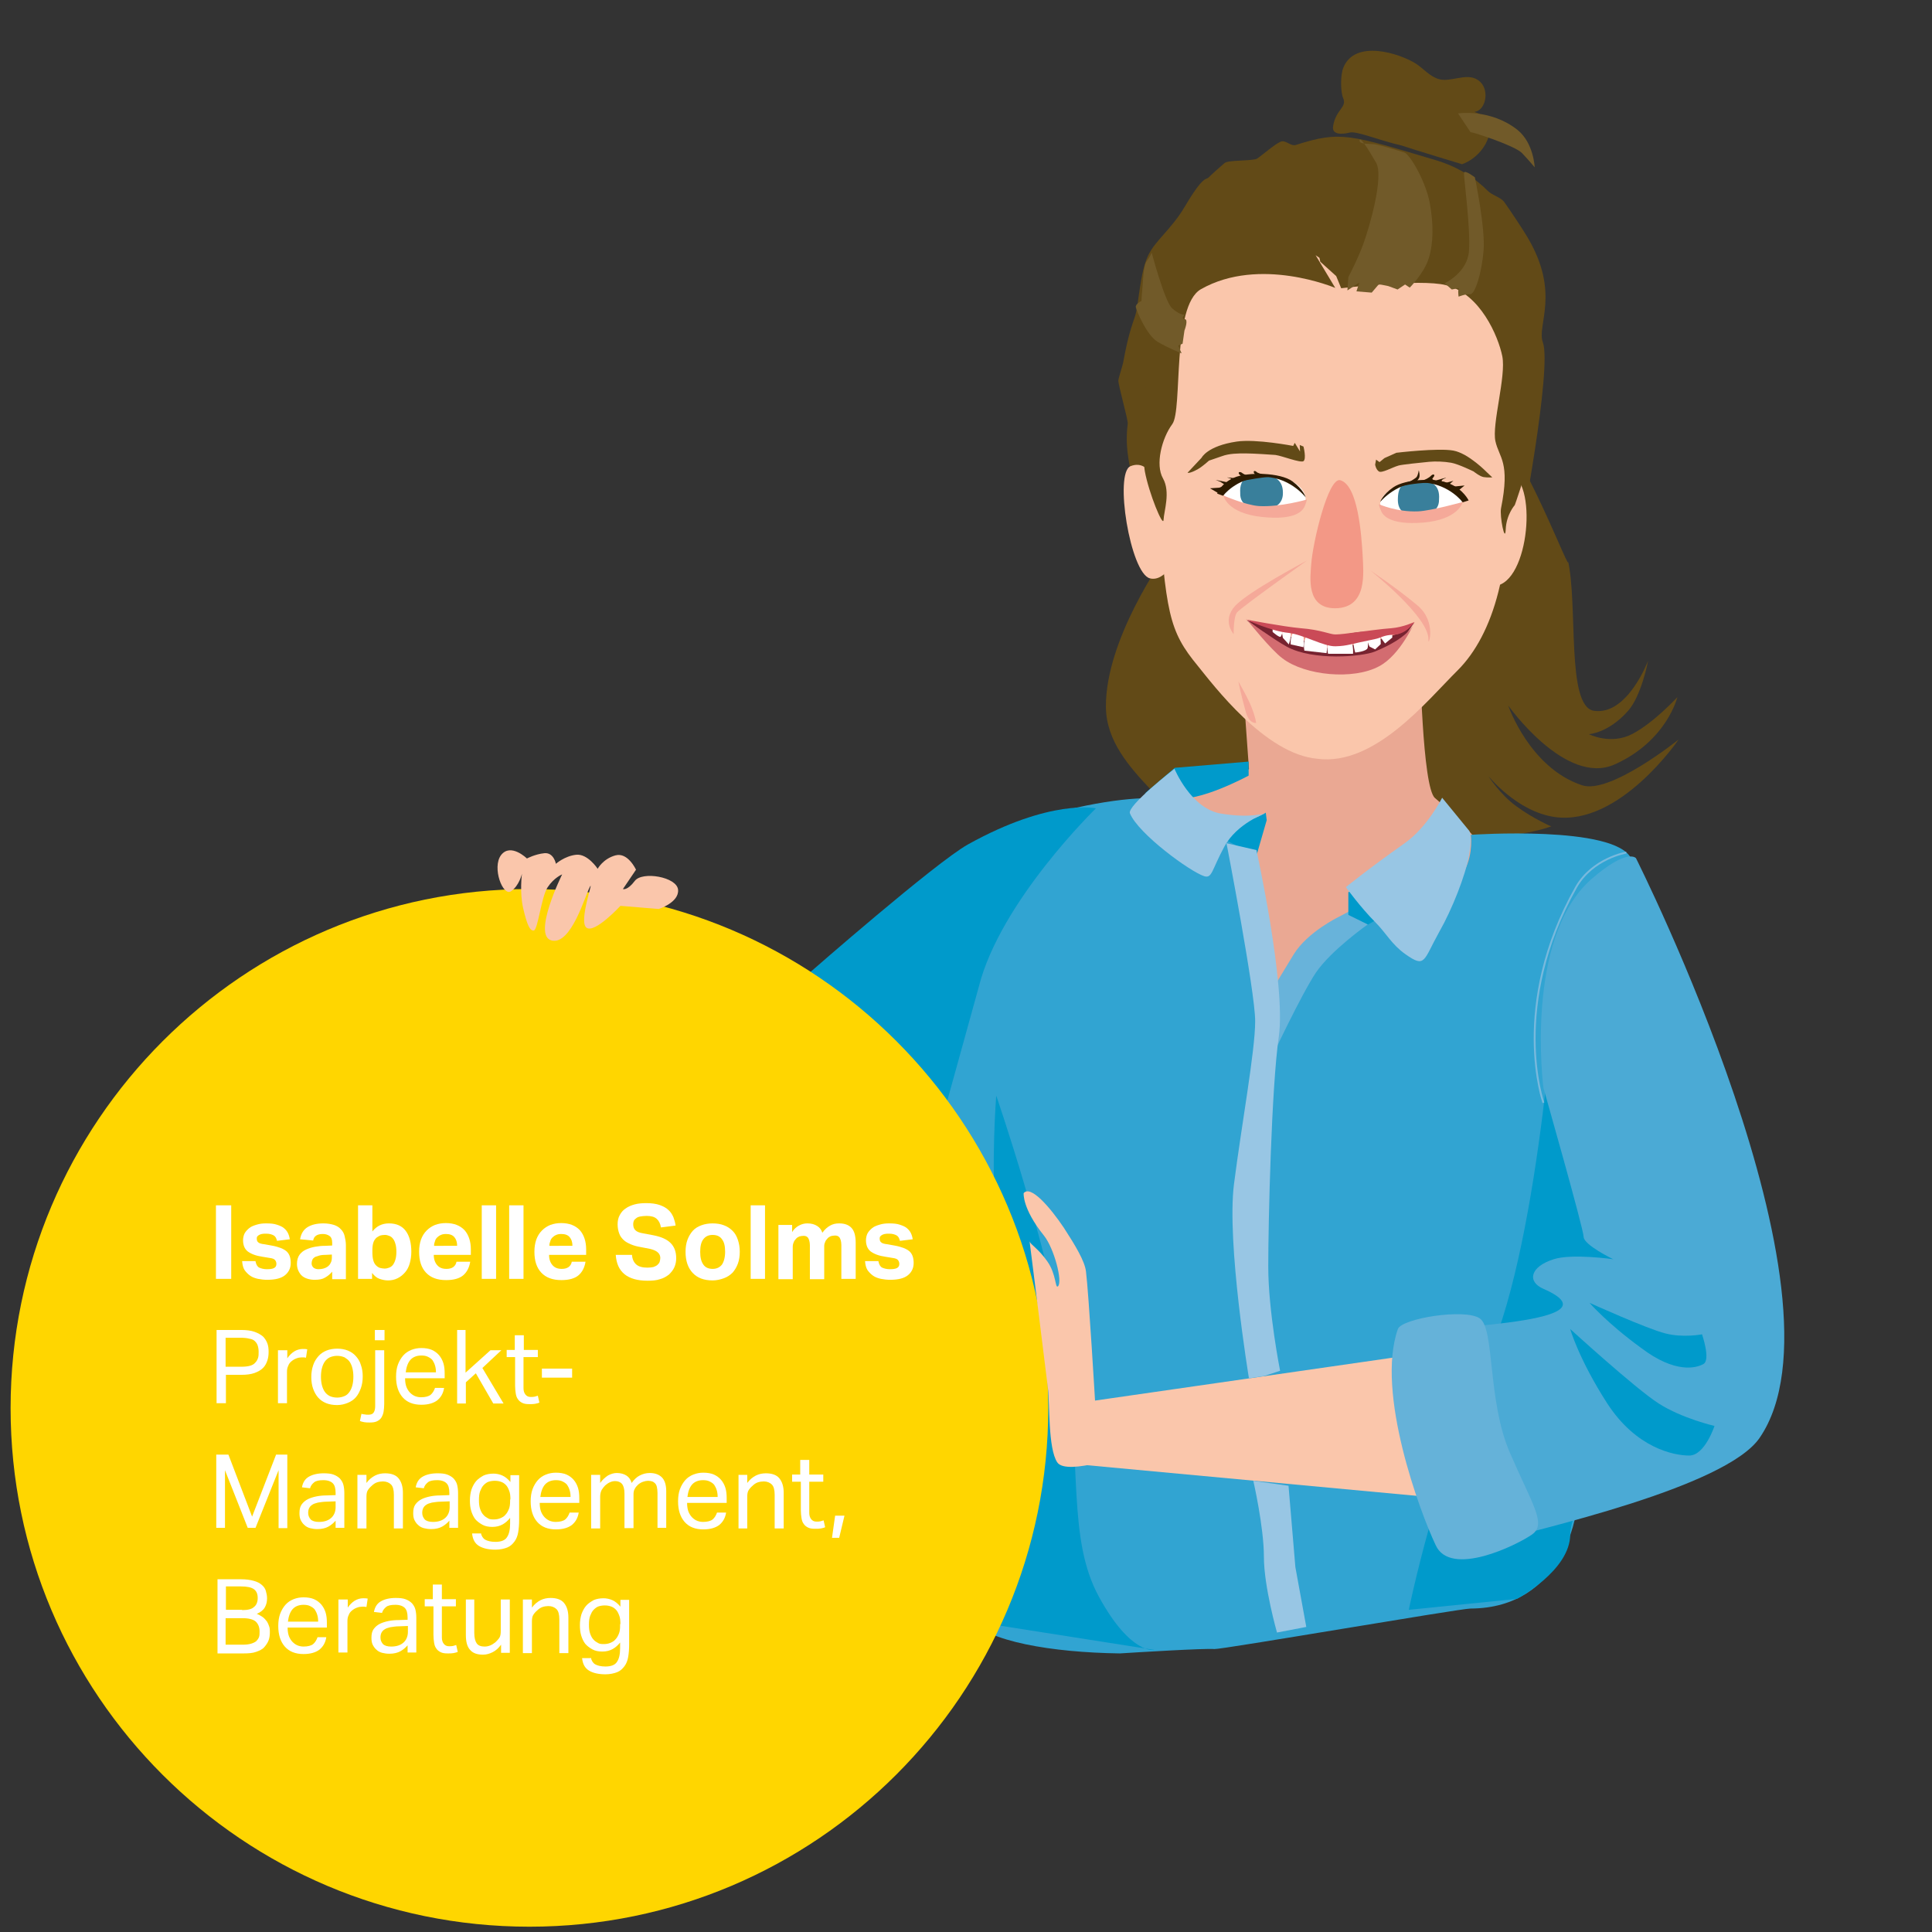 <?xml version="1.0" encoding="utf-8"?>
<!-- Generator: Adobe Illustrator 28.0.0, SVG Export Plug-In . SVG Version: 6.00 Build 0)  -->
<svg version="1.1" id="Ebene_1" xmlns="http://www.w3.org/2000/svg" xmlns:xlink="http://www.w3.org/1999/xlink" x="0px" y="0px"
	 viewBox="0 0 620 620" style="enable-background:new 0 0 620 620;" xml:space="preserve">
<rect x="0" y="0" width="620" height="620" fill="#333333" stroke="none"/>
<style type="text/css">
	.st0{fill:#624A17;}
	.st1{fill:#EAA893;}
	.st2{fill:#31A4D2;}
	.st3{fill:#009ACB;}
	.st4{opacity:7.000730e-02;}
	.st5{fill:#FFD600;}
	.st6{fill:#FAC6AB;}
	.st7{fill:none;stroke:#78B9DD;stroke-width:0.597;}
	.st8{fill:#4BAAD5;}
	.st9{fill:#68B3DA;}
	.st10{fill:#98C6E4;}
	.st11{fill:#65B2D9;}
	.st12{fill:#F39886;}
	.st13{fill:#F5A999;}
	.st14{fill:#EF7E6E;}
	.st15{fill:#FFFFFF;}
	.st16{fill:#397F9B;}
	.st17{fill:#2E1B00;}
	.st18{fill:#715A29;}
	.st19{fill:#772330;}
	.st20{fill:#F49E8C;}
	.st21{fill:#D36C70;}
	.st22{fill:#CA4A57;}
</style>
<g>
	<path class="st0" d="M435.2,131.2c0,0,19.1-15.3,41.4,1.7c11.7,8.8,28.4,54.7,26.5,46.7c3.4,14.2-0.6,47.1,8.4,48.5
		c10.8,1.6,17.4-16.1,17.4-16.1s-2.1,11.3-6.5,16.2c-6.3,7.1-12.5,7.4-12.5,7.4s7,3.6,14-0.1c7-3.7,14.4-11.8,14.4-11.8
		s-3.4,14.1-20.1,21.6c-15.8,7.1-34.2-18.9-34.2-18.9s6.8,20,23.7,25.6c9,3,31-14.7,31-14.7s-18.9,27.8-39.7,24.9
		c-12.2-1.7-21.4-13.2-21.4-13.2s3.8,6,9.1,9.8c5.3,3.9,11.1,6.4,11.1,6.4s-26.4,9.7-43-5.1c-11.9-10.6-30.2-27.8-30.2-27.8
		s32-51.4,28.9-57.9C450.3,168,435.2,131.2,435.2,131.2"/>
	<path class="st0" d="M373.7,178.6c0,0-19,26.5-18.8,48.3c0.2,21.8,29.6,33.2,27.3,48.6c-2.3,15.4-11.8,14-11.8,14
		s20.7,2.2,18.2-15.7c-2.5-17.9-14-35.9-14-35.9s19.1,33.1,20,44.2c0.8,10.4-11.1,14.7-11.1,14.7s22.4-1.8,22.4-16.6
		c0-10.6-0.6-17.1-0.6-17.1s3,0.8,5.2,6.5c2.2,5.7,0.7,12,0.7,12s4.8-6,5.1-13.9c0.1-4.4-2.8-9.4-4.9-14.5
		c-5.7-14-15.7-43.8-18.1-51.3C391.2,194.6,373.7,178.6,373.7,178.6"/>
</g>
<g>
	<g>
		<g>
			<path class="st1" d="M398.4,213.3l2.4,33.4c0,0-2.4,4.6-19.1,7c-3.8,0.5-23.9,9.5-23.9,9.5s21.9,69.7,33.1,73.3
				c11.3,3.6,24.7-11.8,50.5-12.7c25.7-1,41.4-39.5,38.2-46.2c-3.2-6.7-15-18.1-19.1-21.5s-4.8-45.2-4.8-45.2L398.4,213.3z"/>
			<path class="st2" d="M472,267.9c0,0,46.5-3.2,51.5,7.7c8.3,17.7,20.3,107.9,19.1,116.7c-1.8,13-58.3,31.9-59.7,45.6
				c-1.3,12.9,22.9,47.3,22.9,47.3s-3.8,30.9-33.9,31c-3.3,0-80,13.2-82.2,13c-2.7-0.3-25.8,1.1-30.3,1.4
				c-22.1-0.3-42.6-3.9-48.3-10.9c-6.5-7.9,6-4.1,7.5-18.3c1.4-13.6-57.9-104.1-61-130.8c-5-42.6,54.4-94.2,87.3-111.3
				c19.1-4.3,28.2-3,28.2-3s-1.7,7.2,25.3,11.6c1.7,0.3,7.8,52.3,9.5,52.5c2,0.2,36.6-31.1,38.2-31C475.5,290.9,472,267.9,472,267.9
				"/>
			<path class="st3" d="M539.3,401.7c0,0-35.4,79.2-35.4,90.7c0,11.6-17.1,20.7-17.1,20.7l-34.7,3.5c0,0,8.7-42.7,25.6-81.4
				c16.9-38.6,22-126.3,22-126.3L539.3,401.7z"/>
			<path class="st3" d="M319.7,351.6c0,0,16.6,48,22.1,83.1s0.6,59,10.9,77.8s17.9,17,17.9,17l-50.9-8c0,0,1.5-114.6,0-129.3
				C317.9,374.6,319.7,351.6,319.7,351.6"/>
			<g class="st4">
				<g>
					<g>
						<defs>
							<rect id="SVGID_1_" x="271.9" y="343.7" width="57.4" height="84.1"/>
						</defs>
						<clipPath id="SVGID_00000116948902783201845300000006956302667829610150_">
							<use xlink:href="#SVGID_1_"  style="overflow:visible;"/>
						</clipPath>
					</g>
				</g>
			</g>
			<path class="st3" d="M304,353.2l10.1-36.5c6.9-27.5,37.6-57.3,37.6-57.3s-14.5-3.2-41.1,11.6c-10.5,5.9-50.5,40.9-50.5,40.9
				L304,353.2z"/>
			<path class="st5" d="M169.9,285.3c92,0,166.5,74.6,166.5,166.5s-74.6,166.5-166.5,166.5S3.4,543.8,3.4,451.9
				S78,285.3,169.9,285.3"/>
			<path class="st6" d="M204.1,279.1c0,0-2.6-5.7-6.6-4.6s-5.7,4.3-5.7,4.3s-3.2-4.9-6.9-4.5s-6.5,2.9-6.5,2.9s-0.7-3.7-3.7-3.4
				c-3,0.3-5.6,1.7-5.6,1.7s-5.2-5.1-8.3-1.1c-3,4,0.6,13.4,3.2,11.6c2.6-1.7,3.5-5.6,3.5-5.6s-0.8,6,0.4,11.1s2.1,7.3,3.4,7.1
				c1.3-0.1,2.4-10.7,4.4-13.8c2.1-3.2,4.7-4.2,4.7-4.2s-9.7,19.6-3.4,21.2s10.8-14.5,12.3-17.2c1.4-2.7-3.7,11.2-1.1,13.1
				c2.6,2,10.9-7,10.9-7l12.3,1c0,0,6.6-2.1,6.2-6.2c-0.4-4.1-11.5-6-13.9-2.8s-3.8,2.6-3.8,2.6L204.1,279.1z"/>
			<path class="st7" d="M521.9,273.6c0,0-10.8,1.8-16.1,11.1c-21.5,38.2-10.5,69.2-10.5,69.2"/>
			<path class="st6" d="M467.7,432.7l-124.2,17.9v19.1l140.9,13.1v-26.3C484.4,444.7,467.7,432.7,467.7,432.7"/>
			<path class="st8" d="M525,275.4c0,0,70.8,140.6,39.7,186c-10.9,16-71.4,29.4-87.5,33.9c-25.6,7.2-25.1-64.6-25.1-67.1
				s70.4-2.7,43.2-14.6c-5.3-2.3-4.3-7.1,3.3-9.5c5.9-1.9,19.1,0,19.1,0s-9.5-4.6-9.5-7.2c0-2.5-12.9-47.8-12.9-47.8
				s-6.2-47.8,15.3-66.9C522.3,272,525,275.4,525,275.4"/>
			<path class="st6" d="M351.5,451c0,0-2.1-35.8-3-43c-0.4-3.3-3.4-8.3-7.1-14c-4.5-6.7-10.7-13.8-12.9-11.1c0,0-0.5,4.9,6.5,13.6
				c3.3,4.1,6.1,14.9,4.5,16.3c-0.9,0.8-0.5-3.9-3.4-8c-2.9-4.2-5.5-5.4-5.7-6.5l2.7,21.5l3.2,25.8c0.6,4.8,0,19.3,3,23.7
				c3,4.5,23.7-3,23.7-3L351.5,451z"/>
			<path class="st9" d="M429.5,294.3c0,0-9.9,4.8-14.3,11.9c-4.4,7.2-7.2,11.9-7.2,11.9v21.5c0,0,9.5-20.3,14.3-27.5
				c4.9-7.2,16.7-15.5,16.7-15.5l-4.8-4.8L429.5,294.3z"/>
			<path class="st3" d="M432.7,293.6v-7.3c0,0,16.3-4.8,16.7,0c0.4,4.8-10.4,10.4-10.4,10.4L432.7,293.6z"/>
			<path class="st3" d="M400.7,244.4v4.5c0,0-16.4,8.9-23.7,7.1c-7.3-1.8-9.6-1.4-9.6-1.4l9.6-8.2L400.7,244.4z"/>
			<path class="st10" d="M431.9,284.7c0,0,4.7,6.5,9.5,11.3c3.4,3.4,5.2,7.1,9.6,10.2c6.5,4.6,5.7,2.1,10.9-7.2
				c4.1-7.2,8.4-18.1,9.5-24.4c1.3-7,0-8.1,0-8.1l-8.6-10.5c0,0-4.7,9.4-11.9,14.5C438.6,279.2,431.9,284.7,431.9,284.7"/>
			<path class="st3" d="M406.5,263.2l-3.3,11.4l-10.6-5.4c0,0-0.4-4.8,4.3-5.2c4.8-0.4,9.3-3.2,9.3-3.2L406.5,263.2z"/>
			<path class="st10" d="M391.9,261.1c9.7,1.6,14.4-0.2,14.4-0.2s-9.3,3.2-13.4,10.8c-4.1,7.6-3.9,10.2-6.4,9.5
				c-4.5-1.4-21.2-13.6-23.9-20.2c-1-2.4,14.3-14.3,14.3-14.3S382.2,259.6,391.9,261.1"/>
			<path class="st10" d="M403.2,272.8c0,0,9.5,43,7.2,59.7c-2.4,16.7-3.4,59.7-3.4,74s3.8,33.4,3.8,33.4l-5.2,1.7l-4.8,0.7
				c0,0-7.2-43.4-4.8-62.3c2.4-18.9,6.8-42.7,6.8-52.3c0-9.5-9.2-57.1-9.2-57.1L403.2,272.8z"/>
			<path class="st10" d="M413.5,476.8l2.2,26.1l3.5,19.2l-9.4,1.8c0,0-4.2-14.7-4.2-24.3s-3.4-24.4-3.4-24.4L413.5,476.8z"/>
			<path class="st3" d="M503.9,426.5c0,0,20.9,19.1,28.4,23.9s17.9,7.2,17.9,7.2s-3.1,9.5-8.1,9.5s-17-2.4-26.3-16.7
				C506.6,436.1,503.9,426.5,503.9,426.5"/>
			<path class="st3" d="M510.1,418.1c0,0,18.6,8.4,24.3,9.8c5.7,1.5,11.8,0.3,11.8,0.3s2.8,8.1,0.5,9.5c-2.4,1.4-9.2,3.1-20-5.1
				C515.7,424.6,510.1,418.1,510.1,418.1"/>
			<path class="st11" d="M448.6,426.5c1.2-3.4,21.5-6.7,26.3-3.4c4.8,3.4,2.4,26.3,9.6,43s11.9,22.9,7.2,26.3
				c-4.8,3.4-26.3,14-31,3.4C455.7,485.3,441.4,446.8,448.6,426.5"/>
		</g>
	</g>
</g>
<g>
	<path class="st0" d="M469.2,52.7c4.4-1.6,8.2-5.7,9-10.8c0.8-4.9-4.3-5.5-8-7.1c5.9,4.7,9.5-6.9,3.2-9.6c-3.4-1.5-8.2,1.2-11.6,0.2
		c-2.9-0.8-4.9-3.3-7.3-4.9c-5.3-3.4-19.7-8-23.4,1.2c-1,2.4-0.9,7.8-0.1,9.7c1.4,3.1-2.3,3.6-3.2,9.1c-0.6,3.6,5.1,2.1,5.1,2.1
		c2.2-0.8,9,2.3,16.9,4.1C453.3,47.9,469.2,52.7,469.2,52.7"/>
	<path class="st0" d="M468.1,214.9c0,0,18.3-31,20-45.3c-0.4,3.5,10.1-51.6,7-59.8c-2-5.4,5.8-15.8-5-33.8c-1.2-2.1-6-9.3-7.4-11.2
		c-1.1-1.5-4-2.2-5.3-3.6c-4.2-4.2-9.5-7.6-16.3-9.7c-28-8.3-30.8-9.6-45.2-5c-1.7,0.6-3.4-1.8-5-1c-2,0.9-5.7,4.2-7.5,5.4
		c-1.3,0.8-9.2,0.4-10.4,1.4c-1.2,1-4.1,3.6-5.2,4.7c-0.7,0.7-1.6-0.8-7.4,9c-4.5,7.7-9.6,11-12,16.1c-2.6,5.5-3,15.8-4.1,19.2
		c-1.1,3.4-2.2,6-3.8,14.7c-0.2,1.3-1.4,4.7-1.6,6c-0.2,1.2,3.2,12.8,3,14c-1.2,9.4,1.4,15.4,2.9,25.3c2.2,14.8,6.1,38.4,28.8,55.3
		c22.7,16.9,36.5,15.2,50,11.6C457.1,224.5,468.1,214.9,468.1,214.9"/>
	<path class="st6" d="M483.1,150.4c2.9,30.6-3.8,53.3-15.4,64.8c-9.7,9.6-26.5,30.7-44.9,28.3c-16.8-1.4-33.6-23.9-38.4-29.8
		c-9.4-11.4-10.2-16.8-12.9-53.7c-1.8-24.5-20.8-96.1,69.1-93.8C504.7,71,481.5,133.2,483.1,150.4"/>
	<path class="st12" d="M428.6,195.2c-9.6,0.1-8.1-10-7.8-14.3c0.5-6.8,5.4-27.8,9.3-26.8c5.7,1.6,6.8,17.5,7.2,24.3
		C437.5,183.5,439,195,428.6,195.2"/>
	<path class="st6" d="M474.2,178.3c0,0-0.3,8.5,3.3,9.5c12.2,3.4,16.3-29.7,8.2-35.4c-4.4-3.1-9.4,6.6-9.4,6.6L474.2,178.3z"/>
	<path class="st6" d="M371.9,158.5c0,0-2.1-11.7-9.1-8.9c-5.3,2.1-0.1,34.3,6.2,36c3.5,0.9,6.1-3,6.1-3l0.2-21.1L371.9,158.5z"/>
	<path class="st13" d="M439.8,183.1c0,0,19.1,15.1,18.6,22.3c-0.2,2.5,2.9-5.7-3.5-11.1C448.5,188.9,439.8,183.1,439.8,183.1"/>
	<path class="st13" d="M419.4,179.9c0,0-20.7,14.7-22.4,16.6c-1.2,1.4-1.1,7-1.1,7s-3.9-4.3,0.5-9.1
		C400.8,189.7,419.4,179.9,419.4,179.9"/>
	<path class="st0" d="M430.4,92.5c0,0,25.2-3.1,33.6-1c11,2.7,16.8,16.4,18.1,22.8c1.3,6.4-3.4,21.9-2.2,27.3
		c1.2,5.4,4.8,6.6,1.8,21.5c-0.5,2.5,1.3,11.5,1.5,6.8c0.2-4.8,2.9-7.8,2.9-7.8s11.7-31.1,6-47.9c-5.7-16.7-13.5-43.8-29.9-50
		c-17.3-6.5-32.5-3-38-1.1c-5.4,1.9-6.5,3.5-4.9,3.5c1.6,0.1-0.5,7.6-0.5,7.6l3.6,3.9l1.3,5.9l5.1,4.6L430.4,92.5z"/>
	<path class="st0" d="M428.5,92.4l-6.3-10.5l1.3,0.9l0.5-5.1l-4.2-3.5l0.9-10.8c0,0-31.3,7-42.5,19.3
		c-11.2,12.3-12.1,61.7-10.8,68.6c1.3,7,5.9,18.2,6,15.5c0.1-2.7,2.3-8.9-0.2-13.3c-2.5-4.4-0.4-12.8,3-17.4
		c3.4-4.6-0.3-37.9,9.2-43.3C404.3,82.1,428.5,92.4,428.5,92.4"/>
	<path class="st0" d="M441.3,149.1l0.3-1.6l1.1,0.8l1.6-1.3l3.8-1.7c0,0,13.4-1.6,18.3-0.7c4.9,0.9,10.8,7,10.8,7l1.7,1.6
		c0,0-1.6,0.1-2.8-0.1c-1.2-0.2-3.2-1.8-3.2-1.8s-4.9-2.4-7.2-2.8c-2.3-0.4-5-0.5-7.1-0.3c-2.1,0.2-8.9,0.9-9.8,1.2
		c-2.1,0.6-5.3,2.5-6.3,1.9C441.5,150.6,441.3,149.1,441.3,149.1"/>
	<path class="st0" d="M418.3,143.3l-1.2-0.5l0.1,2.1l-1.7-2.8l-0.5,1c0,0-11.9-2.3-18.1-1.4c-9.5,1.4-11.3,5.2-11.3,5.2l-4.5,4.8
		c0,0,0.6,0.4,3.4-1.2c1.4-0.8,3.5-2.7,3.5-2.7s-0.5,0.2,4.1-1.4c2.4-0.9,5.3-0.9,7.6-0.9c2.2,0,8.6,0.4,9.6,0.5
		c2.2,0.3,7.9,2.6,9,2C419.3,147.2,418.3,143.3,418.3,143.3"/>
	<path class="st15" d="M453.3,166.2c-7.1-0.1-10-3.9-10.4-4.3c0-3.9,6.3-7.4,13.4-7.2c7.1,0.1,12.5,3.9,12.8,6.3
		C468.9,162.9,460.4,166.3,453.3,166.2"/>
	<path class="st16" d="M453.9,165.4c-3.3-0.1-5.5-1.6-5.3-5.5c0.1-4.2,2-5.5,6.1-5.7c4.4-0.2,7.5,1.2,7.1,6.1
		C461.9,164.8,457.2,165.4,453.9,165.4"/>
	<path class="st13" d="M442.5,161.8c0,0,5.8,2.6,12.6,2.3c4.3-0.2,14.3-3,14.3-3s-1.2,5.6-12.6,6.6c-11.3,0.9-13.2-2.6-13.7-4
		C442.5,162.4,442.5,161.8,442.5,161.8"/>
	<path class="st17" d="M442.9,161.1c0,0,5.7-7,14.5-6.2c7.9,0.7,12,6.3,12,6.3l1.9-0.6c0,0-1.6-3.4-5.9-5.3
		c-4.2-2-14.3-1.7-18.3,1.1C443.6,158.8,442.9,161.1,442.9,161.1"/>
	<path class="st15" d="M408.5,164.5c7.1,0.1,10.1-3.6,10.5-4.1c0.1-3.9-5-7.7-12.1-7.8c-7.1-0.1-13.7,3.9-14.1,6.2
		C393,160.8,401.4,164.4,408.5,164.5"/>
	<path class="st16" d="M405.6,163.4c3.2,0,6.2-1.5,6.1-5.3c0-4.1-2.7-5.5-6.6-5.8c-4.3-0.3-7.4,1-7.1,5.9
		C397.8,162.7,402.4,163.4,405.6,163.4"/>
	<path class="st13" d="M419.4,160.3c0,0-8.6,2.5-15.4,2.1c-4.3-0.3-11.4-3.4-11.4-3.4s1,5.7,12.4,6.9c11.3,1.2,13.3-2.3,13.8-3.7
		C419.3,160.9,419.4,160.3,419.4,160.3"/>
	<path class="st17" d="M419,159.6c0,0-5.5-7.1-14.4-6.5c-8,0.5-12.1,6-12.1,6l-1.9-0.7c0,0,1.1-3.2,5.4-5.1
		c4.3-1.9,14.9-1.7,18.8,1.2C418.3,157.1,419,159.6,419,159.6"/>
	<path class="st18" d="M432.7,88.9c0,0,2.9-5.4,4.8-10.6s6.7-21.6,4.1-26.1c-2.6-4.5-5.2-8.6-5.3-7.1c-0.1,1.4,3.8,0.9,5.4,1.3
		c2.1,0.5,3.3,0.8,8.9,2.5c1.9,0.6,6.9,9.3,8.2,16.1c1.3,6.9,1.2,13.1-0.3,17.9c-1.5,4.8-6.1,9.4-6.1,9.4l-1.5-1l-2.4,1.6l-3-1.1
		l-3-0.6l-2.3,2.7l-4.9-0.4l0.9-2.8l-3.8,2.5L432.7,88.9z"/>
	<path class="st18" d="M463.6,90.9c0,0,7.2-3.3,7.8-10.2c0.6-7-1.7-24-1.6-25.2c0.1-1.2,3.5,1.4,3.5,1.4s3.4,16.2,2.8,23.5
		c-0.6,7.3-2.8,14.2-4.3,14c-1.5-0.1-3.7,0.8-3.7,0.8s-0.1-0.3-0.1-0.7c-0.1-1-0.1-2.6,1-2.5c1.5,0.1-3.1,0.9-3.1,0.9L463.6,90.9z"
		/>
	<path class="st18" d="M380.2,101c0,0-1.6,0.2-4.1-2.1c-2.4-2.3-6.5-17.8-6.5-17.8s-0.6,1.4-1.6,2.7c-1.1,1.3-1.2,6.8-1.4,8.8
		c-0.2,1.9-0.3,4-0.3,4s-2,0.9-1.8,2c0.2,1.1,3.5,9,7,11.1c3.6,2.1,7.7,3.7,7.7,3.7l-1.1-2.5l1.4-0.6l0.6-4.2c0,0,1.4-3.6,0.1-3.7
		C378.8,102.3,380.2,101,380.2,101"/>
	<path class="st19" d="M437.7,202.8c-2.1-0.2-7.7,1.3-9.9,1.4c-4.9,0.2-4.8-1.9-8.5-2.2c-3.5-0.3-9.4-1.1-12.2-1.2
		c-1.7,0-6-1.7-7.1-1.6c1.2-0.1,12.4,10.1,13.5,10.7c3.5,2.2,19.8,3.9,23.9,3.9c8.3-0.1,15.8-13.3,16.5-14.1
		C453.9,199.7,450.3,203.9,437.7,202.8"/>
	<path class="st20" d="M448.9,203.3l-5.6,1.7c0,0-7.5,2.3-7.5,1.9c0-0.4-8.8,1.5-9.4,1.4c3.3,0.4-17.5-5.5-17.5-5.5l-1.6-2.3
		l2.8,1.2l10.9,0.5l7.3,2.4l7.8-1.6l12.1-0.2L448.9,203.3z"/>
	<path class="st15" d="M434.2,209.8l-8,0c0,0-1.5-5,3-5.9C434.9,202.9,434.2,209.4,434.2,209.8"/>
	<path class="st15" d="M418.6,208.8l7.1,0.8c0,0,1.3-6.5-3.6-6.5C417.3,203.1,418.6,208.8,418.6,208.8"/>
	<path class="st15" d="M438.9,207.9c-0.3,1.2-4,1.5-4,1.5s-1.3-4.2,0.1-5.3C439.2,200.7,439.2,206.7,438.9,207.9"/>
	<path class="st15" d="M418.3,207.7l-4.1-0.9c0,0-0.4-4,2.1-4.6C419.1,201.5,418.3,207.7,418.3,207.7"/>
	<path class="st15" d="M446.8,204.6l-2.3,1.9c0,0-2.8-3.3-1.3-3.5C447.4,202.4,446.7,203.5,446.8,204.6"/>
	<path class="st15" d="M443.1,206.7l-1.8,1.7l-1.8-0.9c0,0-2-3.8,0.8-4.6C443.2,202.2,443.1,205.6,443.1,206.7"/>
	<path class="st15" d="M408.4,202.1l0,0.7c0,0,2.3,2,2.6,1.5c0.7-1.1,0.7-2.6-0.4-2.8C409.5,201.2,408.4,202.1,408.4,202.1"/>
	<path class="st15" d="M411.7,204.7l1.9,2.1c0,0,1.6-4.3-0.3-5C410.6,200.6,411.7,204.7,411.7,204.7"/>
	<path class="st21" d="M400.4,199.2c0,0,8.8,6.3,12.5,8.3c8.6,4.7,24.4,3.2,28.3,1.6c11.9-4.9,12.8-9.5,12.8-9.5
		s-4.6,10.6-11.4,14.2c-8.3,4.5-23.8,3-31-2.5C408,208.7,400.4,199.2,400.4,199.2"/>
	<path class="st22" d="M399.8,198.8c0,0,12,2.3,17.6,2.8c6.5,0.5,9.4,2,11.1,2c1.5,0,3.8-0.3,7.6-0.8c2.5-0.3,7.4-1,10.4-1.2
		c3.8-0.3,7.4-2,7.4-2s-2.5,4-6.7,4.1c-3.3,0.1-3.9,1-6,1.4c-8,1.6-8.7,2.2-12.6,2.3c-3.9,0.1-10.1-3.7-15.1-4.3
		C408,202.6,399.8,198.8,399.8,198.8"/>
	<path class="st13" d="M403.1,232c0,0-2.2,0.4-3.3-3.5c-1.5-5.3-2.4-9.8-2.4-9.8s3.3,5.6,4.4,8.7C403,230.5,403.1,232,403.1,232"/>
	<path class="st18" d="M471.9,42.4c1.2,0.1,14.3,4.4,16.5,6.7s4.1,4.6,4.1,4.6s-0.3-7.8-5.5-12c-8.7-6.9-19.1-5.3-19.1-5.3
		L471.9,42.4z"/>
	<path class="st17" d="M449.9,156c0,0,4.1-2.2,4.7-2.9c0.5-0.7,0.7-2.2,0.7-2.2s0.5,1.7,0.1,2.5c-0.4,0.7-1,1.3-1,1.3
		s3.3-0.4,4.9-2.1c0.6-0.6,1.6-0.4,0.5,0.8c-0.6,0.6,1,0.8,1,0.8s4.9-1.5,2.7-0.6c-0.9,0.3-0.9,0.8-0.9,0.8l1.6,0.5l2.2-0.6
		l-1.5,1.3l2.1,0.5l3-0.3l-3.2,2.6c0,0-1.9-3.3-8-3.5C453.6,155,449.9,156,449.9,156"/>
	<path class="st17" d="M408.2,152.9c0,0-4.3-0.8-4.9-1.4c-0.6-0.6-1.3-0.4-0.8,0.4c0.5,0.6,1.2,1.2,1.2,1.2s-3.3,0.1-5.2-1.4
		c-0.7-0.5-1.6-0.1-0.4,0.9c0.7,0.5-0.9,1-0.9,1s-5-0.7-2.8-0.2c0.9,0.2,1.1,0.7,1.1,0.7l-1.5,0.7l-3.9-0.8l1.5,0.6l1.7,1.1l-2,0.8
		l-3,0.2l3.6,2.1c0,0,1.4-3.6,7.4-4.6C404.6,153.2,408.2,152.9,408.2,152.9"/>
</g>
<g>
	<path class="st15" d="M69.3,386.8h4.9v23.6h-4.9V386.8z"/>
	<path class="st15" d="M82,404.8c0.2,1,0.6,1.7,1.2,2c0.7,0.3,1.5,0.5,2.4,0.5c1.1,0,1.9-0.1,2.4-0.4c0.5-0.3,0.7-0.7,0.7-1.3
		c0-0.4-0.1-0.8-0.4-1.2s-0.9-0.6-1.7-0.7l-2.4-0.4c-2.1-0.3-3.6-0.9-4.7-1.7c-1-0.8-1.5-2-1.5-3.6c0-0.8,0.2-1.6,0.5-2.2
		c0.4-0.7,0.9-1.2,1.5-1.7s1.4-0.8,2.4-1.1s1.9-0.4,3-0.4c1.4,0,2.5,0.1,3.4,0.4s1.7,0.6,2.3,1.1c0.6,0.5,1,1,1.3,1.6
		c0.3,0.6,0.5,1.3,0.6,2l-4.1,0.5c-0.2-0.8-0.5-1.4-1-1.7s-1.3-0.6-2.4-0.6c-0.6,0-1.1,0-1.5,0.1c-0.4,0.1-0.7,0.2-1,0.4
		c-0.2,0.2-0.4,0.3-0.5,0.5c-0.1,0.2-0.1,0.4-0.1,0.6c0,0.6,0.2,1,0.5,1.2c0.3,0.3,1,0.5,2,0.6l2.2,0.4c1.2,0.2,2.2,0.5,3,0.8
		c0.8,0.3,1.4,0.7,1.9,1.1c0.5,0.5,0.8,1,1,1.6c0.2,0.6,0.3,1.3,0.3,2.1c0,1.6-0.6,2.9-1.8,3.9c-1.2,1-3.1,1.5-5.7,1.5
		c-1,0-2-0.1-3-0.3c-0.9-0.2-1.8-0.5-2.5-1c-0.7-0.5-1.3-1.1-1.8-1.8c-0.5-0.8-0.7-1.7-0.8-2.9H82z"/>
	<path class="st15" d="M106.6,408.1c-0.7,0.8-1.4,1.4-2.3,1.9c-0.8,0.5-1.9,0.7-3.3,0.7c-0.8,0-1.5-0.1-2.2-0.3
		c-0.7-0.2-1.3-0.5-1.8-0.9c-0.5-0.4-0.9-1-1.2-1.6c-0.3-0.6-0.5-1.4-0.5-2.3c0-1.2,0.3-2.2,0.8-2.9c0.5-0.7,1.2-1.3,2.1-1.7
		c0.9-0.4,1.8-0.7,2.9-0.9c1.1-0.2,2.1-0.3,3.3-0.3l2.2-0.1v-0.9c0-1.1-0.3-1.8-0.9-2.2c-0.6-0.4-1.3-0.6-2.1-0.6
		c-1.8,0-2.9,0.7-3.1,2.1l-4.2-0.4c0.3-1.8,1.1-3.1,2.4-3.9c1.3-0.8,3-1.2,5.1-1.2c1.3,0,2.4,0.2,3.4,0.5c0.9,0.3,1.7,0.8,2.2,1.4
		c0.6,0.6,1,1.3,1.2,2.2s0.4,1.8,0.4,2.9v10.9h-4.4V408.1z M106.5,402.6l-2,0.1c-1,0-1.7,0.1-2.3,0.3c-0.6,0.2-1.1,0.3-1.4,0.6
		c-0.3,0.2-0.5,0.5-0.6,0.8c-0.1,0.3-0.2,0.6-0.2,1c0,0.6,0.2,1,0.6,1.4c0.4,0.3,0.9,0.5,1.6,0.5c1.2,0,2.2-0.3,2.9-0.8
		c0.4-0.3,0.8-0.7,1-1.2c0.3-0.5,0.4-1.1,0.4-1.8V402.6z"/>
	<path class="st15" d="M114.9,386.8h4.6v8.4c1.3-1.7,3.1-2.6,5.3-2.6c2.4,0,4.2,0.8,5.4,2.4s1.8,3.9,1.8,6.7c0,1.4-0.2,2.6-0.5,3.7
		c-0.3,1.1-0.8,2.1-1.5,2.9s-1.4,1.4-2.4,1.9s-2,0.7-3.1,0.7c-0.9,0-1.8-0.2-2.7-0.5s-1.7-1-2.4-1.9v1.9h-4.5V386.8z M119.5,401.8
		c0,1.1,0.1,2,0.3,2.7c0.2,0.7,0.5,1.2,0.9,1.6c0.4,0.4,0.9,0.7,1.3,0.8c0.5,0.1,0.9,0.2,1.4,0.2c0.5,0,1-0.1,1.5-0.3
		c0.5-0.2,0.9-0.5,1.2-0.9c0.3-0.4,0.6-1,0.8-1.7c0.2-0.7,0.3-1.5,0.3-2.5c0-1-0.1-1.9-0.3-2.5c-0.2-0.7-0.4-1.2-0.8-1.7
		s-0.7-0.7-1.2-0.9c-0.5-0.2-0.9-0.3-1.4-0.3c-0.6,0-1.1,0.1-1.5,0.2c-0.4,0.2-0.8,0.4-1.2,0.7c-0.4,0.4-0.8,0.9-1,1.6
		c-0.2,0.6-0.3,1.5-0.3,2.4V401.8z"/>
	<path class="st15" d="M150.9,404.9c-0.3,1.9-1.1,3.4-2.3,4.4c-1.2,1-3.1,1.5-5.4,1.5c-2.9,0-5-0.8-6.5-2.4s-2.2-3.8-2.2-6.7
		c0-1.5,0.2-2.7,0.6-3.9c0.4-1.1,1-2.1,1.8-2.9c0.8-0.8,1.7-1.4,2.7-1.8c1.1-0.4,2.2-0.6,3.5-0.6c2.6,0,4.6,0.8,6,2.3
		c1.3,1.5,2,3.6,2,6.1v1.8h-11.9c0,1.4,0.4,2.5,1.1,3.3c0.7,0.8,1.6,1.2,3,1.2c1.8,0,2.9-0.8,3.2-2.3H150.9z M146.7,399.8
		c0-1.2-0.3-2.1-0.9-2.8c-0.6-0.7-1.5-1-2.7-1c-0.6,0-1.2,0.1-1.6,0.3c-0.5,0.2-0.9,0.5-1.2,0.8c-0.3,0.3-0.6,0.7-0.7,1.2
		c-0.2,0.5-0.3,0.9-0.3,1.5H146.7z"/>
	<path class="st15" d="M154.6,386.8h4.6v23.6h-4.6V386.8z"/>
	<path class="st15" d="M163.4,386.8h4.6v23.6h-4.6V386.8z"/>
	<path class="st15" d="M187.9,404.9c-0.3,1.9-1.1,3.4-2.3,4.4c-1.2,1-3.1,1.5-5.4,1.5c-2.9,0-5-0.8-6.5-2.4s-2.2-3.8-2.2-6.7
		c0-1.5,0.2-2.7,0.6-3.9c0.4-1.1,1-2.1,1.8-2.9c0.8-0.8,1.7-1.4,2.7-1.8c1.1-0.4,2.2-0.6,3.5-0.6c2.6,0,4.6,0.8,6,2.3
		c1.3,1.5,2,3.6,2,6.1v1.8h-11.9c0,1.4,0.4,2.5,1.1,3.3c0.7,0.8,1.6,1.2,3,1.2c1.8,0,2.9-0.8,3.2-2.3H187.9z M183.7,399.8
		c0-1.2-0.3-2.1-0.9-2.8c-0.6-0.7-1.5-1-2.7-1c-0.6,0-1.2,0.1-1.6,0.3c-0.5,0.2-0.9,0.5-1.2,0.8c-0.3,0.3-0.6,0.7-0.7,1.2
		c-0.2,0.5-0.3,0.9-0.3,1.5H183.7z"/>
	<path class="st15" d="M202.8,402.6c0.1,1.5,0.6,2.5,1.4,3.2c0.8,0.7,2,1,3.6,1c0.8,0,1.4-0.1,1.9-0.2c0.5-0.2,1-0.4,1.3-0.7
		c0.3-0.3,0.6-0.6,0.7-1c0.1-0.4,0.2-0.8,0.2-1.2c0-0.6-0.2-1.2-0.7-1.7s-1.3-0.9-2.5-1.2l-3.1-0.6c-1.2-0.2-2.3-0.5-3.2-0.9
		c-0.9-0.4-1.7-0.8-2.3-1.4c-0.6-0.6-1.1-1.2-1.4-2.1c-0.3-0.8-0.5-1.8-0.5-2.9s0.2-2.1,0.7-3c0.5-0.9,1.1-1.6,1.9-2.1
		c0.8-0.6,1.8-1,2.9-1.3s2.4-0.4,3.7-0.4c1.7,0,3.1,0.2,4.3,0.6c1.1,0.4,2.1,0.9,2.8,1.6c0.7,0.6,1.2,1.4,1.6,2.3
		c0.3,0.9,0.6,1.7,0.7,2.7l-4.7,0.6c-0.2-1.3-0.7-2.2-1.4-2.8c-0.7-0.6-1.7-0.9-3.2-0.9c-0.8,0-1.5,0.1-2.1,0.2
		c-0.5,0.1-1,0.3-1.3,0.6c-0.3,0.2-0.6,0.5-0.7,0.8c-0.1,0.3-0.2,0.6-0.2,1c0,0.9,0.2,1.5,0.7,2s1.3,0.8,2.5,1l3.2,0.6
		c2.6,0.5,4.4,1.3,5.6,2.5s1.8,2.8,1.8,4.9c0,1-0.2,2-0.6,2.9c-0.4,0.9-1,1.6-1.7,2.3c-0.8,0.6-1.7,1.2-2.9,1.5
		c-1.1,0.4-2.5,0.5-4,0.5c-3.2,0-5.7-0.7-7.4-2.1c-1.7-1.4-2.6-3.4-2.8-6.2H202.8z"/>
	<path class="st15" d="M228.7,410.9c-2.8,0-4.9-0.8-6.4-2.4s-2.3-3.8-2.3-6.8c0-1.4,0.2-2.7,0.6-3.8c0.4-1.1,1-2.1,1.7-2.9
		s1.7-1.4,2.8-1.8c1.1-0.4,2.3-0.6,3.6-0.6c1.3,0,2.6,0.2,3.6,0.6c1.1,0.4,2,1,2.8,1.8c0.8,0.8,1.3,1.7,1.7,2.9s0.6,2.4,0.6,3.8
		c0,1.4-0.2,2.7-0.6,3.8c-0.4,1.1-1,2.1-1.7,2.9c-0.8,0.8-1.7,1.4-2.8,1.8C231.2,410.6,230,410.9,228.7,410.9z M228.7,407.2
		c1.3,0,2.3-0.5,3-1.4c0.6-0.9,1-2.3,1-4.1s-0.3-3.1-1-4c-0.6-0.9-1.6-1.4-3-1.4s-2.3,0.5-3,1.4s-1,2.3-1,4c0,1.8,0.3,3.1,1,4.1
		C226.3,406.7,227.3,407.2,228.7,407.2z"/>
	<path class="st15" d="M240.9,386.8h4.6v23.6h-4.6V386.8z"/>
	<path class="st15" d="M249.7,393.1h4.5v2.3c0.6-1,1.4-1.7,2.2-2.1c0.9-0.5,1.8-0.7,2.7-0.7c1.3,0,2.3,0.3,3.1,0.8
		c0.8,0.5,1.4,1.2,1.7,2.2c0.8-1.1,1.6-1.8,2.5-2.3c0.9-0.5,1.8-0.7,2.9-0.7c1.8,0,3.1,0.5,4,1.5c0.9,1,1.3,2.6,1.3,4.8v11.5H270
		v-10.9c0-0.6-0.1-1.1-0.2-1.5c-0.1-0.4-0.3-0.7-0.4-0.9c-0.2-0.2-0.4-0.4-0.7-0.5c-0.3-0.1-0.5-0.1-0.8-0.1c-0.5,0-0.9,0.1-1.3,0.2
		c-0.4,0.2-0.8,0.4-1.1,0.8c-0.3,0.3-0.6,0.7-0.7,1.1c-0.2,0.4-0.3,0.8-0.3,1.3v10.6h-4.6v-10.9c0-0.6-0.1-1.1-0.2-1.5
		c-0.1-0.4-0.3-0.7-0.4-0.9c-0.2-0.2-0.4-0.4-0.7-0.5c-0.3-0.1-0.5-0.1-0.8-0.1c-0.5,0-0.9,0.1-1.3,0.2c-0.4,0.2-0.8,0.4-1.1,0.8
		c-0.3,0.3-0.6,0.7-0.7,1.1c-0.2,0.4-0.3,0.9-0.3,1.4v10.4h-4.6V393.1z"/>
	<path class="st15" d="M281.9,404.8c0.2,1,0.6,1.7,1.2,2c0.7,0.3,1.5,0.5,2.4,0.5c1.1,0,1.9-0.1,2.4-0.4c0.5-0.3,0.7-0.7,0.7-1.3
		c0-0.4-0.1-0.8-0.4-1.2s-0.9-0.6-1.7-0.7l-2.4-0.4c-2.1-0.3-3.6-0.9-4.7-1.7c-1-0.8-1.5-2-1.5-3.6c0-0.8,0.2-1.6,0.5-2.2
		c0.4-0.7,0.9-1.2,1.5-1.7s1.4-0.8,2.4-1.1s1.9-0.4,3-0.4c1.4,0,2.5,0.1,3.4,0.4s1.7,0.6,2.3,1.1c0.6,0.5,1,1,1.3,1.6
		c0.3,0.6,0.5,1.3,0.6,2l-4.1,0.5c-0.2-0.8-0.5-1.4-1-1.7s-1.3-0.6-2.4-0.6c-0.6,0-1.1,0-1.5,0.1c-0.4,0.1-0.7,0.2-1,0.4
		c-0.2,0.2-0.4,0.3-0.5,0.5c-0.1,0.2-0.1,0.4-0.1,0.6c0,0.6,0.2,1,0.5,1.2c0.3,0.3,1,0.5,2,0.6l2.2,0.4c1.2,0.2,2.2,0.5,3,0.8
		c0.8,0.3,1.4,0.7,1.9,1.1c0.5,0.5,0.8,1,1,1.6c0.2,0.6,0.3,1.3,0.3,2.1c0,1.6-0.6,2.9-1.8,3.9c-1.2,1-3.1,1.5-5.7,1.5
		c-1,0-2-0.1-3-0.3c-0.9-0.2-1.8-0.5-2.5-1c-0.7-0.5-1.3-1.1-1.8-1.8c-0.5-0.8-0.7-1.7-0.8-2.9H281.9z"/>
	<path class="st15" d="M69.5,426.8h7.9c1.7,0,3.2,0.2,4.3,0.6c1.1,0.4,2,0.9,2.7,1.5c0.6,0.6,1.1,1.4,1.4,2.2
		c0.3,0.8,0.4,1.7,0.4,2.7c0,1-0.1,1.9-0.4,2.8s-0.7,1.7-1.4,2.4c-0.7,0.7-1.6,1.2-2.7,1.6c-1.1,0.4-2.5,0.6-4.3,0.6h-4.9v9.1h-3
		V426.8z M77.4,438.6c1.1,0,2.1-0.1,2.8-0.3c0.7-0.2,1.3-0.5,1.7-1c0.4-0.4,0.7-0.9,0.9-1.5s0.2-1.2,0.2-2c0-0.7-0.1-1.4-0.3-2
		s-0.5-1-0.9-1.4c-0.4-0.4-1-0.7-1.8-0.8c-0.7-0.2-1.7-0.3-2.8-0.3h-4.8v9.3H77.4z"/>
	<path class="st15" d="M89.4,433.3h2.8v2.6c0.6-0.9,1.4-1.7,2.2-2.2s1.8-0.8,2.7-0.8c0.6,0,1.1,0,1.5,0.1l-0.4,2.7
		c-0.2,0-0.4-0.1-0.7-0.1c-0.2,0-0.5,0-0.7,0c-0.5,0-1.1,0.1-1.6,0.3c-0.6,0.2-1.1,0.5-1.6,0.9c-0.5,0.4-0.9,0.9-1.1,1.5
		c-0.3,0.6-0.4,1.2-0.4,1.9v10.1h-2.9V433.3z"/>
	<path class="st15" d="M108.2,450.9c-1.3,0-2.5-0.2-3.5-0.6c-1-0.4-1.9-1-2.6-1.8c-0.7-0.8-1.2-1.7-1.6-2.8
		c-0.4-1.1-0.6-2.4-0.6-3.8c0-1.4,0.2-2.6,0.6-3.8s1-2.1,1.7-2.9c0.7-0.8,1.6-1.4,2.6-1.8c1-0.4,2.2-0.6,3.4-0.6
		c1.3,0,2.4,0.2,3.4,0.6c1,0.4,1.9,1,2.6,1.8s1.3,1.7,1.6,2.8c0.4,1.1,0.6,2.3,0.6,3.7c0,1.4-0.2,2.7-0.6,3.8
		c-0.4,1.1-0.9,2.1-1.6,2.9c-0.7,0.8-1.6,1.4-2.6,1.8C110.6,450.6,109.5,450.9,108.2,450.9z M108.2,448.5c0.9,0,1.7-0.2,2.4-0.5
		c0.7-0.3,1.2-0.8,1.6-1.4c0.4-0.6,0.7-1.3,0.9-2.1c0.2-0.8,0.3-1.7,0.3-2.7c0-1-0.1-1.9-0.3-2.7c-0.2-0.8-0.5-1.5-0.9-2.1
		c-0.4-0.6-1-1-1.6-1.4c-0.7-0.3-1.5-0.5-2.4-0.5c-0.9,0-1.7,0.2-2.4,0.5c-0.6,0.3-1.2,0.8-1.6,1.4c-0.4,0.6-0.7,1.3-0.9,2.1
		c-0.2,0.8-0.3,1.7-0.3,2.7s0.1,1.9,0.3,2.7c0.2,0.8,0.5,1.5,0.9,2.1c0.4,0.6,1,1.1,1.6,1.4S107.3,448.5,108.2,448.5z"/>
	<path class="st15" d="M116,453.7c0.3,0.1,0.6,0.2,1,0.2c0.4,0.1,0.8,0.1,1.2,0.1c0.8,0,1.4-0.2,1.7-0.7c0.3-0.4,0.5-1.1,0.5-2v-18
		h2.9v17.3c0,0.9-0.1,1.7-0.2,2.4c-0.1,0.7-0.4,1.4-0.7,1.9c-0.3,0.5-0.8,0.9-1.4,1.2s-1.4,0.4-2.3,0.4c-0.7,0-1.3,0-1.8-0.1
		c-0.5-0.1-1-0.2-1.4-0.4L116,453.7z M120.3,426.8h3.1v3.3h-3.1V426.8z"/>
	<path class="st15" d="M142.5,445.5c-0.3,1.7-1,2.9-2.2,3.9c-1.2,0.9-2.9,1.4-5.1,1.4c-2.6,0-4.6-0.8-6-2.4s-2.1-3.8-2.1-6.6
		c0-1.5,0.2-2.8,0.6-3.9c0.4-1.1,1-2.1,1.7-2.9c0.7-0.8,1.6-1.4,2.6-1.8c1-0.4,2.1-0.6,3.2-0.6c1.3,0,2.5,0.2,3.4,0.6
		c0.9,0.4,1.7,1,2.3,1.7c0.6,0.7,1.1,1.6,1.4,2.6c0.3,1,0.4,2.1,0.4,3.3v1.5h-12.7c0,0.9,0.1,1.7,0.3,2.4c0.2,0.7,0.6,1.4,1,1.9
		c0.4,0.5,1,1,1.6,1.3c0.6,0.3,1.4,0.5,2.2,0.5c1.4,0,2.5-0.3,3.1-0.8s1.1-1.3,1.4-2.2H142.5z M139.9,440.4c0-0.8-0.1-1.6-0.3-2.2
		c-0.2-0.7-0.5-1.2-0.8-1.7c-0.4-0.5-0.9-0.8-1.5-1.1c-0.6-0.3-1.3-0.4-2.1-0.4c-1.5,0-2.7,0.5-3.5,1.4c-0.8,0.9-1.3,2.3-1.5,4
		H139.9z"/>
	<path class="st15" d="M146.6,426.8h2.8v13.7l8-7.2h3.5l-6.1,5.7l6.8,11.4h-3.3l-5.6-9.7l-3.2,2.9v6.8h-2.8V426.8z"/>
	<path class="st15" d="M165.2,435.5h-2.6v-2.3h2.6v-4.7h2.9v4.7h4.5v2.3H168v10c0,0.8,0.2,1.5,0.6,2s0.9,0.8,1.7,0.8
		c0.5,0,0.9,0,1.3-0.1c0.4-0.1,0.7-0.2,1-0.3l0.5,2.2c-0.4,0.2-0.9,0.3-1.4,0.4c-0.5,0.1-1.1,0.1-1.8,0.1c-1,0-1.7-0.1-2.3-0.4
		c-0.6-0.3-1.1-0.7-1.4-1.2c-0.4-0.5-0.6-1.2-0.7-1.9c-0.1-0.7-0.2-1.5-0.2-2.4V435.5z"/>
	<path class="st15" d="M173.9,439.2h9.7v2.9h-9.7V439.2z"/>
	<path class="st15" d="M69.5,466.8h3.8l7.6,19.9l7.7-19.9h3.6v23.6h-2.8v-18.6L82,490.3h-2.5l-7.3-18.5v18.5h-2.8V466.8z"/>
	<path class="st15" d="M107.7,488c-0.6,0.7-1.4,1.4-2.3,1.9c-0.9,0.5-2.1,0.8-3.5,0.8c-0.9,0-1.6-0.1-2.4-0.3
		c-0.7-0.2-1.3-0.5-1.8-1c-0.5-0.4-0.9-1-1.2-1.6c-0.3-0.6-0.4-1.4-0.4-2.2c0-1.2,0.2-2.1,0.7-2.8c0.5-0.7,1.2-1.3,2-1.7
		c0.8-0.4,1.8-0.7,2.8-0.9c1-0.2,2.1-0.3,3.2-0.3l2.9-0.1v-0.7c0-1.5-0.3-2.5-0.9-3.1c-0.6-0.6-1.6-1-3-1c-1.4,0-2.4,0.2-3,0.7
		s-1.1,1.1-1.3,1.9l-2.6-0.3c0.3-1.6,1-2.7,2.2-3.4c1.2-0.7,2.8-1.1,4.8-1.1c1.2,0,2.3,0.1,3.1,0.4c0.8,0.3,1.5,0.7,2.1,1.3
		c0.5,0.6,0.9,1.2,1.1,2c0.2,0.8,0.3,1.7,0.3,2.7v11.1h-2.8V488z M107.6,481.8l-2.7,0.1c-1.2,0-2.1,0.2-2.9,0.3
		c-0.8,0.2-1.4,0.4-1.8,0.7c-0.5,0.3-0.8,0.7-1,1.1c-0.2,0.4-0.3,0.9-0.3,1.5c0,0.9,0.3,1.5,0.8,2.1c0.5,0.5,1.4,0.8,2.6,0.8
		c1.7,0,3-0.4,4-1.3c0.9-0.8,1.4-2,1.4-3.4V481.8z"/>
	<path class="st15" d="M114.8,473.3h2.8v2.6c0.8-1.1,1.8-1.9,2.8-2.4c1-0.5,2.1-0.7,3.2-0.7c1.9,0,3.4,0.5,4.3,1.6
		c0.9,1.1,1.4,2.6,1.4,4.7v11.4h-2.9v-10.8c0-1.6-0.3-2.7-0.9-3.3c-0.6-0.6-1.5-1-2.6-1c-0.6,0-1.3,0.1-1.9,0.3
		c-0.6,0.2-1.2,0.6-1.7,1.1c-0.6,0.5-1,1-1.3,1.5c-0.3,0.5-0.4,1.2-0.4,2.1v10.1h-2.9V473.3z"/>
	<path class="st15" d="M144.2,488c-0.6,0.7-1.4,1.4-2.3,1.9c-0.9,0.5-2.1,0.8-3.5,0.8c-0.9,0-1.6-0.1-2.4-0.3
		c-0.7-0.2-1.3-0.5-1.8-1c-0.5-0.4-0.9-1-1.2-1.6c-0.3-0.6-0.4-1.4-0.4-2.2c0-1.2,0.2-2.1,0.7-2.8c0.5-0.7,1.2-1.3,2-1.7
		c0.8-0.4,1.8-0.7,2.8-0.9c1-0.2,2.1-0.3,3.2-0.3l2.9-0.1v-0.7c0-1.5-0.3-2.5-0.9-3.1c-0.6-0.6-1.6-1-3-1c-1.4,0-2.4,0.2-3,0.7
		s-1.1,1.1-1.3,1.9l-2.6-0.3c0.3-1.6,1-2.7,2.2-3.4c1.2-0.7,2.8-1.1,4.8-1.1c1.2,0,2.3,0.1,3.1,0.4c0.8,0.3,1.5,0.7,2.1,1.3
		c0.5,0.6,0.9,1.2,1.1,2c0.2,0.8,0.3,1.7,0.3,2.7v11.1h-2.8V488z M144.2,481.8l-2.7,0.1c-1.2,0-2.1,0.2-2.9,0.3
		c-0.8,0.2-1.4,0.4-1.8,0.7c-0.5,0.3-0.8,0.7-1,1.1c-0.2,0.4-0.3,0.9-0.3,1.5c0,0.9,0.3,1.5,0.8,2.1c0.5,0.5,1.4,0.8,2.6,0.8
		c1.7,0,3-0.4,4-1.3c0.9-0.8,1.4-2,1.4-3.4V481.8z"/>
	<path class="st15" d="M154.3,491.9c0.2,1,0.7,1.8,1.4,2.2s1.8,0.7,3.3,0.7c1.8,0,3.1-0.5,3.7-1.5c0.7-1,1-2.5,1-4.4v-1.8
		c-0.7,0.9-1.5,1.6-2.4,2.1c-0.9,0.5-2,0.8-3.3,0.8c-1.2,0-2.3-0.2-3.2-0.7c-0.9-0.5-1.7-1.1-2.3-1.8c-0.6-0.8-1-1.7-1.3-2.7
		c-0.3-1-0.4-2.1-0.4-3.3c0-1.3,0.2-2.5,0.5-3.5c0.4-1.1,0.9-2,1.5-2.7s1.5-1.3,2.4-1.8c0.9-0.4,2-0.6,3.2-0.6
		c0.9,0,1.9,0.2,2.8,0.6c0.9,0.4,1.8,1.1,2.6,2.1v-2.2h2.8v14.3c0,1.5-0.1,2.8-0.3,4c-0.2,1.2-0.6,2.2-1.2,3s-1.3,1.5-2.3,1.9
		c-1,0.4-2.3,0.7-3.8,0.7c-2.2,0-4-0.4-5.3-1.2c-1.3-0.8-2-2.1-2.2-4H154.3z M163.8,481.2c0-1.1-0.1-2.1-0.4-2.8
		c-0.3-0.8-0.6-1.4-1.1-1.9c-0.5-0.5-1-0.8-1.6-1c-0.6-0.2-1.2-0.3-1.9-0.3c-0.7,0-1.4,0.1-2,0.3c-0.6,0.2-1.1,0.6-1.6,1.1
		c-0.5,0.5-0.8,1.2-1.1,1.9c-0.3,0.8-0.4,1.7-0.4,2.9c0,1.1,0.1,2.1,0.4,2.9c0.3,0.8,0.6,1.4,1.1,1.9c0.4,0.5,1,0.8,1.5,1.1
		s1.2,0.3,1.8,0.3c0.7,0,1.4-0.1,2.1-0.4s1.2-0.6,1.6-1.1c0.5-0.5,0.8-1.1,1.1-1.8c0.3-0.7,0.4-1.6,0.4-2.6V481.2z"/>
	<path class="st15" d="M185.7,485.5c-0.3,1.7-1,2.9-2.2,3.9c-1.2,0.9-2.9,1.4-5.1,1.4c-2.6,0-4.6-0.8-6-2.4s-2.1-3.8-2.1-6.6
		c0-1.5,0.2-2.8,0.6-3.9c0.4-1.1,1-2.1,1.7-2.9c0.7-0.8,1.6-1.4,2.6-1.8c1-0.4,2.1-0.6,3.2-0.6c1.3,0,2.5,0.2,3.4,0.6
		c0.9,0.4,1.7,1,2.3,1.7c0.6,0.7,1.1,1.6,1.4,2.6c0.3,1,0.4,2.1,0.4,3.3v1.5h-12.7c0,0.9,0.1,1.7,0.3,2.4c0.2,0.7,0.6,1.4,1,1.9
		c0.4,0.5,1,1,1.6,1.3c0.6,0.3,1.4,0.5,2.2,0.5c1.4,0,2.5-0.3,3.1-0.8s1.1-1.3,1.4-2.2H185.7z M183.1,480.4c0-0.8-0.1-1.6-0.3-2.2
		c-0.2-0.7-0.5-1.2-0.8-1.7c-0.4-0.5-0.9-0.8-1.5-1.1c-0.6-0.3-1.3-0.4-2.1-0.4c-1.5,0-2.7,0.5-3.5,1.4c-0.8,0.9-1.3,2.3-1.5,4
		H183.1z"/>
	<path class="st15" d="M189.8,473.3h2.8v2.6c0.8-1.1,1.6-1.8,2.5-2.4c0.9-0.5,1.9-0.8,2.8-0.8c1.3,0,2.3,0.3,3.1,0.8
		c0.8,0.5,1.4,1.3,1.7,2.4c0.8-1.1,1.6-1.9,2.6-2.4c1-0.5,2-0.8,3.2-0.8c1.7,0,3,0.5,3.9,1.4c0.9,0.9,1.4,2.4,1.4,4.4v11.8H211
		v-11.2c0-0.8-0.1-1.4-0.2-1.9s-0.3-0.9-0.6-1.2c-0.3-0.3-0.6-0.5-0.9-0.6c-0.4-0.1-0.8-0.2-1.3-0.2c-0.5,0-1,0.1-1.6,0.3
		s-1.1,0.5-1.6,0.9c-0.4,0.4-0.8,0.8-1.1,1.4c-0.3,0.5-0.4,1.1-0.4,1.8v10.8h-2.9v-11.1c0-1.5-0.3-2.5-0.8-3.1
		c-0.5-0.6-1.3-0.9-2.2-0.9c-1.1,0-2.2,0.5-3.2,1.4c-0.4,0.4-0.7,0.8-1.1,1.4c-0.3,0.6-0.5,1.3-0.5,2.2v10.2h-2.9V473.3z"/>
	<path class="st15" d="M233,485.5c-0.3,1.7-1,2.9-2.2,3.9c-1.2,0.9-2.9,1.4-5.1,1.4c-2.6,0-4.6-0.8-6-2.4s-2.1-3.8-2.1-6.6
		c0-1.5,0.2-2.8,0.6-3.9c0.4-1.1,1-2.1,1.7-2.9c0.7-0.8,1.6-1.4,2.6-1.8c1-0.4,2.1-0.6,3.2-0.6c1.3,0,2.5,0.2,3.4,0.6
		c0.9,0.4,1.7,1,2.3,1.7c0.6,0.7,1.1,1.6,1.4,2.6c0.3,1,0.4,2.1,0.4,3.3v1.5h-12.7c0,0.9,0.1,1.7,0.3,2.4c0.2,0.7,0.6,1.4,1,1.9
		c0.4,0.5,1,1,1.6,1.3c0.6,0.3,1.4,0.5,2.2,0.5c1.4,0,2.5-0.3,3.1-0.8s1.1-1.3,1.4-2.2H233z M230.3,480.4c0-0.8-0.1-1.6-0.3-2.2
		c-0.2-0.7-0.5-1.2-0.8-1.7c-0.4-0.5-0.9-0.8-1.5-1.1c-0.6-0.3-1.3-0.4-2.1-0.4c-1.5,0-2.7,0.5-3.5,1.4c-0.8,0.9-1.3,2.3-1.5,4
		H230.3z"/>
	<path class="st15" d="M237,473.3h2.8v2.6c0.8-1.1,1.8-1.9,2.8-2.4c1-0.5,2.1-0.7,3.2-0.7c1.9,0,3.4,0.5,4.3,1.6
		c0.9,1.1,1.4,2.6,1.4,4.7v11.4h-2.9v-10.8c0-1.6-0.3-2.7-0.9-3.3c-0.6-0.6-1.5-1-2.6-1c-0.6,0-1.3,0.1-1.9,0.3
		c-0.6,0.2-1.2,0.6-1.7,1.1c-0.6,0.5-1,1-1.3,1.5c-0.3,0.5-0.4,1.2-0.4,2.1v10.1H237V473.3z"/>
	<path class="st15" d="M256.8,475.5h-2.6v-2.3h2.6v-4.7h2.9v4.7h4.5v2.3h-4.5v10c0,0.8,0.2,1.5,0.6,2s0.9,0.8,1.7,0.8
		c0.5,0,0.9,0,1.3-0.1c0.4-0.1,0.7-0.2,1-0.3l0.5,2.2c-0.4,0.2-0.9,0.3-1.4,0.4c-0.5,0.1-1.1,0.1-1.8,0.1c-1,0-1.7-0.1-2.3-0.4
		c-0.6-0.3-1.1-0.7-1.4-1.2c-0.4-0.5-0.6-1.2-0.7-1.9c-0.1-0.7-0.2-1.5-0.2-2.4V475.5z"/>
	<path class="st15" d="M268,486.4h3l-1.7,7.1H267L268,486.4z"/>
	<path class="st15" d="M69.5,506.8h7.8c1.7,0,3,0.2,4.1,0.5c1.1,0.3,1.9,0.7,2.6,1.3s1.1,1.2,1.3,1.9c0.2,0.7,0.4,1.5,0.4,2.4
		c0,1.1-0.2,2-0.7,2.9c-0.5,0.9-1.4,1.6-2.6,2.1c0.8,0.3,1.4,0.7,2,1.1c0.5,0.4,0.9,0.9,1.3,1.4c0.3,0.5,0.5,1,0.7,1.6
		s0.2,1.1,0.2,1.7c0,1-0.1,1.9-0.4,2.7c-0.3,0.8-0.8,1.5-1.4,2.2s-1.5,1.1-2.6,1.5c-1.1,0.4-2.4,0.5-4,0.5h-8.4V506.8z M77.7,516.7
		c1.8,0,3.1-0.3,3.8-1c0.8-0.6,1.2-1.6,1.2-2.9c0-1.3-0.4-2.2-1.2-2.8c-0.8-0.6-2.2-0.9-4.2-0.9h-4.8v7.5H77.7z M77.8,527.8
		c1.1,0,2-0.1,2.7-0.3s1.3-0.5,1.7-0.8c0.4-0.4,0.7-0.8,0.9-1.3c0.2-0.5,0.2-1.1,0.2-1.8c0-1.4-0.4-2.4-1.2-3.2
		c-0.8-0.7-2.2-1.1-4.1-1.1h-5.6v8.5H77.8z"/>
	<path class="st15" d="M104.7,525.5c-0.3,1.7-1,2.9-2.2,3.9c-1.2,0.9-2.9,1.4-5.1,1.4c-2.6,0-4.6-0.8-6-2.4s-2.1-3.8-2.1-6.6
		c0-1.5,0.2-2.8,0.6-3.9c0.4-1.1,1-2.1,1.7-2.9c0.7-0.8,1.6-1.4,2.6-1.8c1-0.4,2.1-0.6,3.2-0.6c1.3,0,2.5,0.2,3.4,0.6
		c0.9,0.4,1.7,1,2.3,1.7c0.6,0.7,1.1,1.6,1.4,2.6c0.3,1,0.4,2.1,0.4,3.3v1.5H92.3c0,0.9,0.1,1.7,0.3,2.4c0.2,0.7,0.6,1.4,1,1.9
		c0.4,0.5,1,1,1.6,1.3c0.6,0.3,1.4,0.5,2.2,0.5c1.4,0,2.5-0.3,3.1-0.8s1.1-1.3,1.4-2.2H104.7z M102.1,520.4c0-0.8-0.1-1.6-0.3-2.2
		c-0.2-0.7-0.5-1.2-0.8-1.7c-0.4-0.5-0.9-0.8-1.5-1.1c-0.6-0.3-1.3-0.4-2.1-0.4c-1.5,0-2.7,0.5-3.5,1.4c-0.8,0.9-1.3,2.3-1.5,4
		H102.1z"/>
	<path class="st15" d="M108.8,513.3h2.8v2.6c0.6-0.9,1.4-1.7,2.2-2.2s1.8-0.8,2.7-0.8c0.6,0,1.1,0,1.5,0.1l-0.4,2.7
		c-0.2,0-0.4-0.1-0.7-0.1c-0.2,0-0.5,0-0.7,0c-0.5,0-1.1,0.1-1.6,0.3c-0.6,0.2-1.1,0.5-1.6,0.9c-0.5,0.4-0.9,0.9-1.1,1.5
		c-0.3,0.6-0.4,1.2-0.4,1.9v10.1h-2.9V513.3z"/>
	<path class="st15" d="M130.8,528c-0.6,0.7-1.4,1.4-2.3,1.9c-0.9,0.5-2.1,0.8-3.5,0.8c-0.9,0-1.6-0.1-2.4-0.3
		c-0.7-0.2-1.3-0.5-1.8-1c-0.5-0.4-0.9-1-1.2-1.6c-0.3-0.6-0.4-1.4-0.4-2.2c0-1.2,0.2-2.1,0.7-2.8c0.5-0.7,1.2-1.3,2-1.7
		c0.8-0.4,1.8-0.7,2.8-0.9c1-0.2,2.1-0.3,3.2-0.3l2.9-0.1v-0.7c0-1.5-0.3-2.5-0.9-3.1c-0.6-0.6-1.6-1-3-1c-1.4,0-2.4,0.2-3,0.7
		s-1.1,1.1-1.3,1.9l-2.6-0.3c0.3-1.6,1-2.7,2.2-3.4c1.2-0.7,2.8-1.1,4.8-1.1c1.2,0,2.3,0.1,3.1,0.4c0.8,0.3,1.5,0.7,2.1,1.3
		c0.5,0.6,0.9,1.2,1.1,2c0.2,0.8,0.3,1.7,0.3,2.7v11.1h-2.8V528z M130.8,521.8l-2.7,0.1c-1.2,0-2.1,0.2-2.9,0.3
		c-0.8,0.2-1.4,0.4-1.8,0.7c-0.5,0.3-0.8,0.7-1,1.1c-0.2,0.4-0.3,0.9-0.3,1.5c0,0.9,0.3,1.5,0.8,2.1c0.5,0.5,1.4,0.8,2.6,0.8
		c1.7,0,3-0.4,4-1.3c0.9-0.8,1.4-2,1.4-3.4V521.8z"/>
	<path class="st15" d="M138.9,515.5h-2.6v-2.3h2.6v-4.7h2.9v4.7h4.5v2.3h-4.5v10c0,0.8,0.2,1.5,0.6,2s0.9,0.8,1.7,0.8
		c0.5,0,0.9,0,1.3-0.1c0.4-0.1,0.7-0.2,1-0.3l0.5,2.2c-0.4,0.2-0.9,0.3-1.4,0.4c-0.5,0.1-1.1,0.1-1.8,0.1c-1,0-1.7-0.1-2.3-0.4
		c-0.6-0.3-1.1-0.7-1.4-1.2c-0.4-0.5-0.6-1.2-0.7-1.9c-0.1-0.7-0.2-1.5-0.2-2.4V515.5z"/>
	<path class="st15" d="M149.3,513.3h2.9V524c0,1.6,0.3,2.7,0.8,3.4s1.4,1,2.5,1c1.3,0,2.4-0.5,3.5-1.4c0.5-0.5,1-1,1.3-1.5
		c0.3-0.5,0.4-1.2,0.4-2.1v-10.1h2.9v17.1h-2.8v-2.6c-0.8,1.1-1.7,1.9-2.7,2.4c-1,0.5-2,0.8-3.1,0.8c-1.9,0-3.3-0.5-4.2-1.6
		c-0.9-1-1.3-2.6-1.3-4.7V513.3z"/>
	<path class="st15" d="M167.9,513.3h2.8v2.6c0.8-1.1,1.8-1.9,2.8-2.4c1-0.5,2.1-0.7,3.2-0.7c1.9,0,3.4,0.5,4.3,1.6
		c0.9,1.1,1.4,2.6,1.4,4.7v11.4h-2.9v-10.8c0-1.6-0.3-2.7-0.9-3.3c-0.6-0.6-1.5-1-2.6-1c-0.6,0-1.3,0.1-1.9,0.3
		c-0.6,0.2-1.2,0.6-1.7,1.1c-0.6,0.5-1,1-1.3,1.5c-0.3,0.5-0.4,1.2-0.4,2.1v10.1h-2.9V513.3z"/>
	<path class="st15" d="M189.6,531.9c0.2,1,0.7,1.8,1.4,2.2s1.8,0.7,3.3,0.7c1.8,0,3.1-0.5,3.7-1.5c0.7-1,1-2.5,1-4.4v-1.8
		c-0.7,0.9-1.5,1.6-2.4,2.1c-0.9,0.5-2,0.8-3.3,0.8c-1.2,0-2.3-0.2-3.2-0.7c-0.9-0.5-1.7-1.1-2.3-1.8c-0.6-0.8-1-1.7-1.3-2.7
		c-0.3-1-0.4-2.1-0.4-3.3c0-1.3,0.2-2.5,0.5-3.5c0.4-1.1,0.9-2,1.5-2.7s1.5-1.3,2.4-1.8c0.9-0.4,2-0.6,3.2-0.6
		c0.9,0,1.9,0.2,2.8,0.6c0.9,0.4,1.8,1.1,2.6,2.1v-2.2h2.8v14.3c0,1.5-0.1,2.8-0.3,4c-0.2,1.2-0.6,2.2-1.2,3s-1.3,1.5-2.3,1.9
		c-1,0.4-2.3,0.7-3.8,0.7c-2.2,0-4-0.4-5.3-1.2c-1.3-0.8-2-2.1-2.2-4H189.6z M199.1,521.2c0-1.1-0.1-2.1-0.4-2.8
		c-0.3-0.8-0.6-1.4-1.1-1.9c-0.5-0.5-1-0.8-1.6-1c-0.6-0.2-1.2-0.3-1.9-0.3c-0.7,0-1.4,0.1-2,0.3c-0.6,0.2-1.1,0.6-1.6,1.1
		c-0.5,0.5-0.8,1.2-1.1,1.9c-0.3,0.8-0.4,1.7-0.4,2.9c0,1.1,0.1,2.1,0.4,2.9c0.3,0.8,0.6,1.4,1.1,1.9c0.4,0.5,1,0.8,1.5,1.1
		s1.2,0.3,1.8,0.3c0.7,0,1.4-0.1,2.1-0.4s1.2-0.6,1.6-1.1c0.5-0.5,0.8-1.1,1.1-1.8c0.3-0.7,0.4-1.6,0.4-2.6V521.2z"/>
</g>
</svg>
